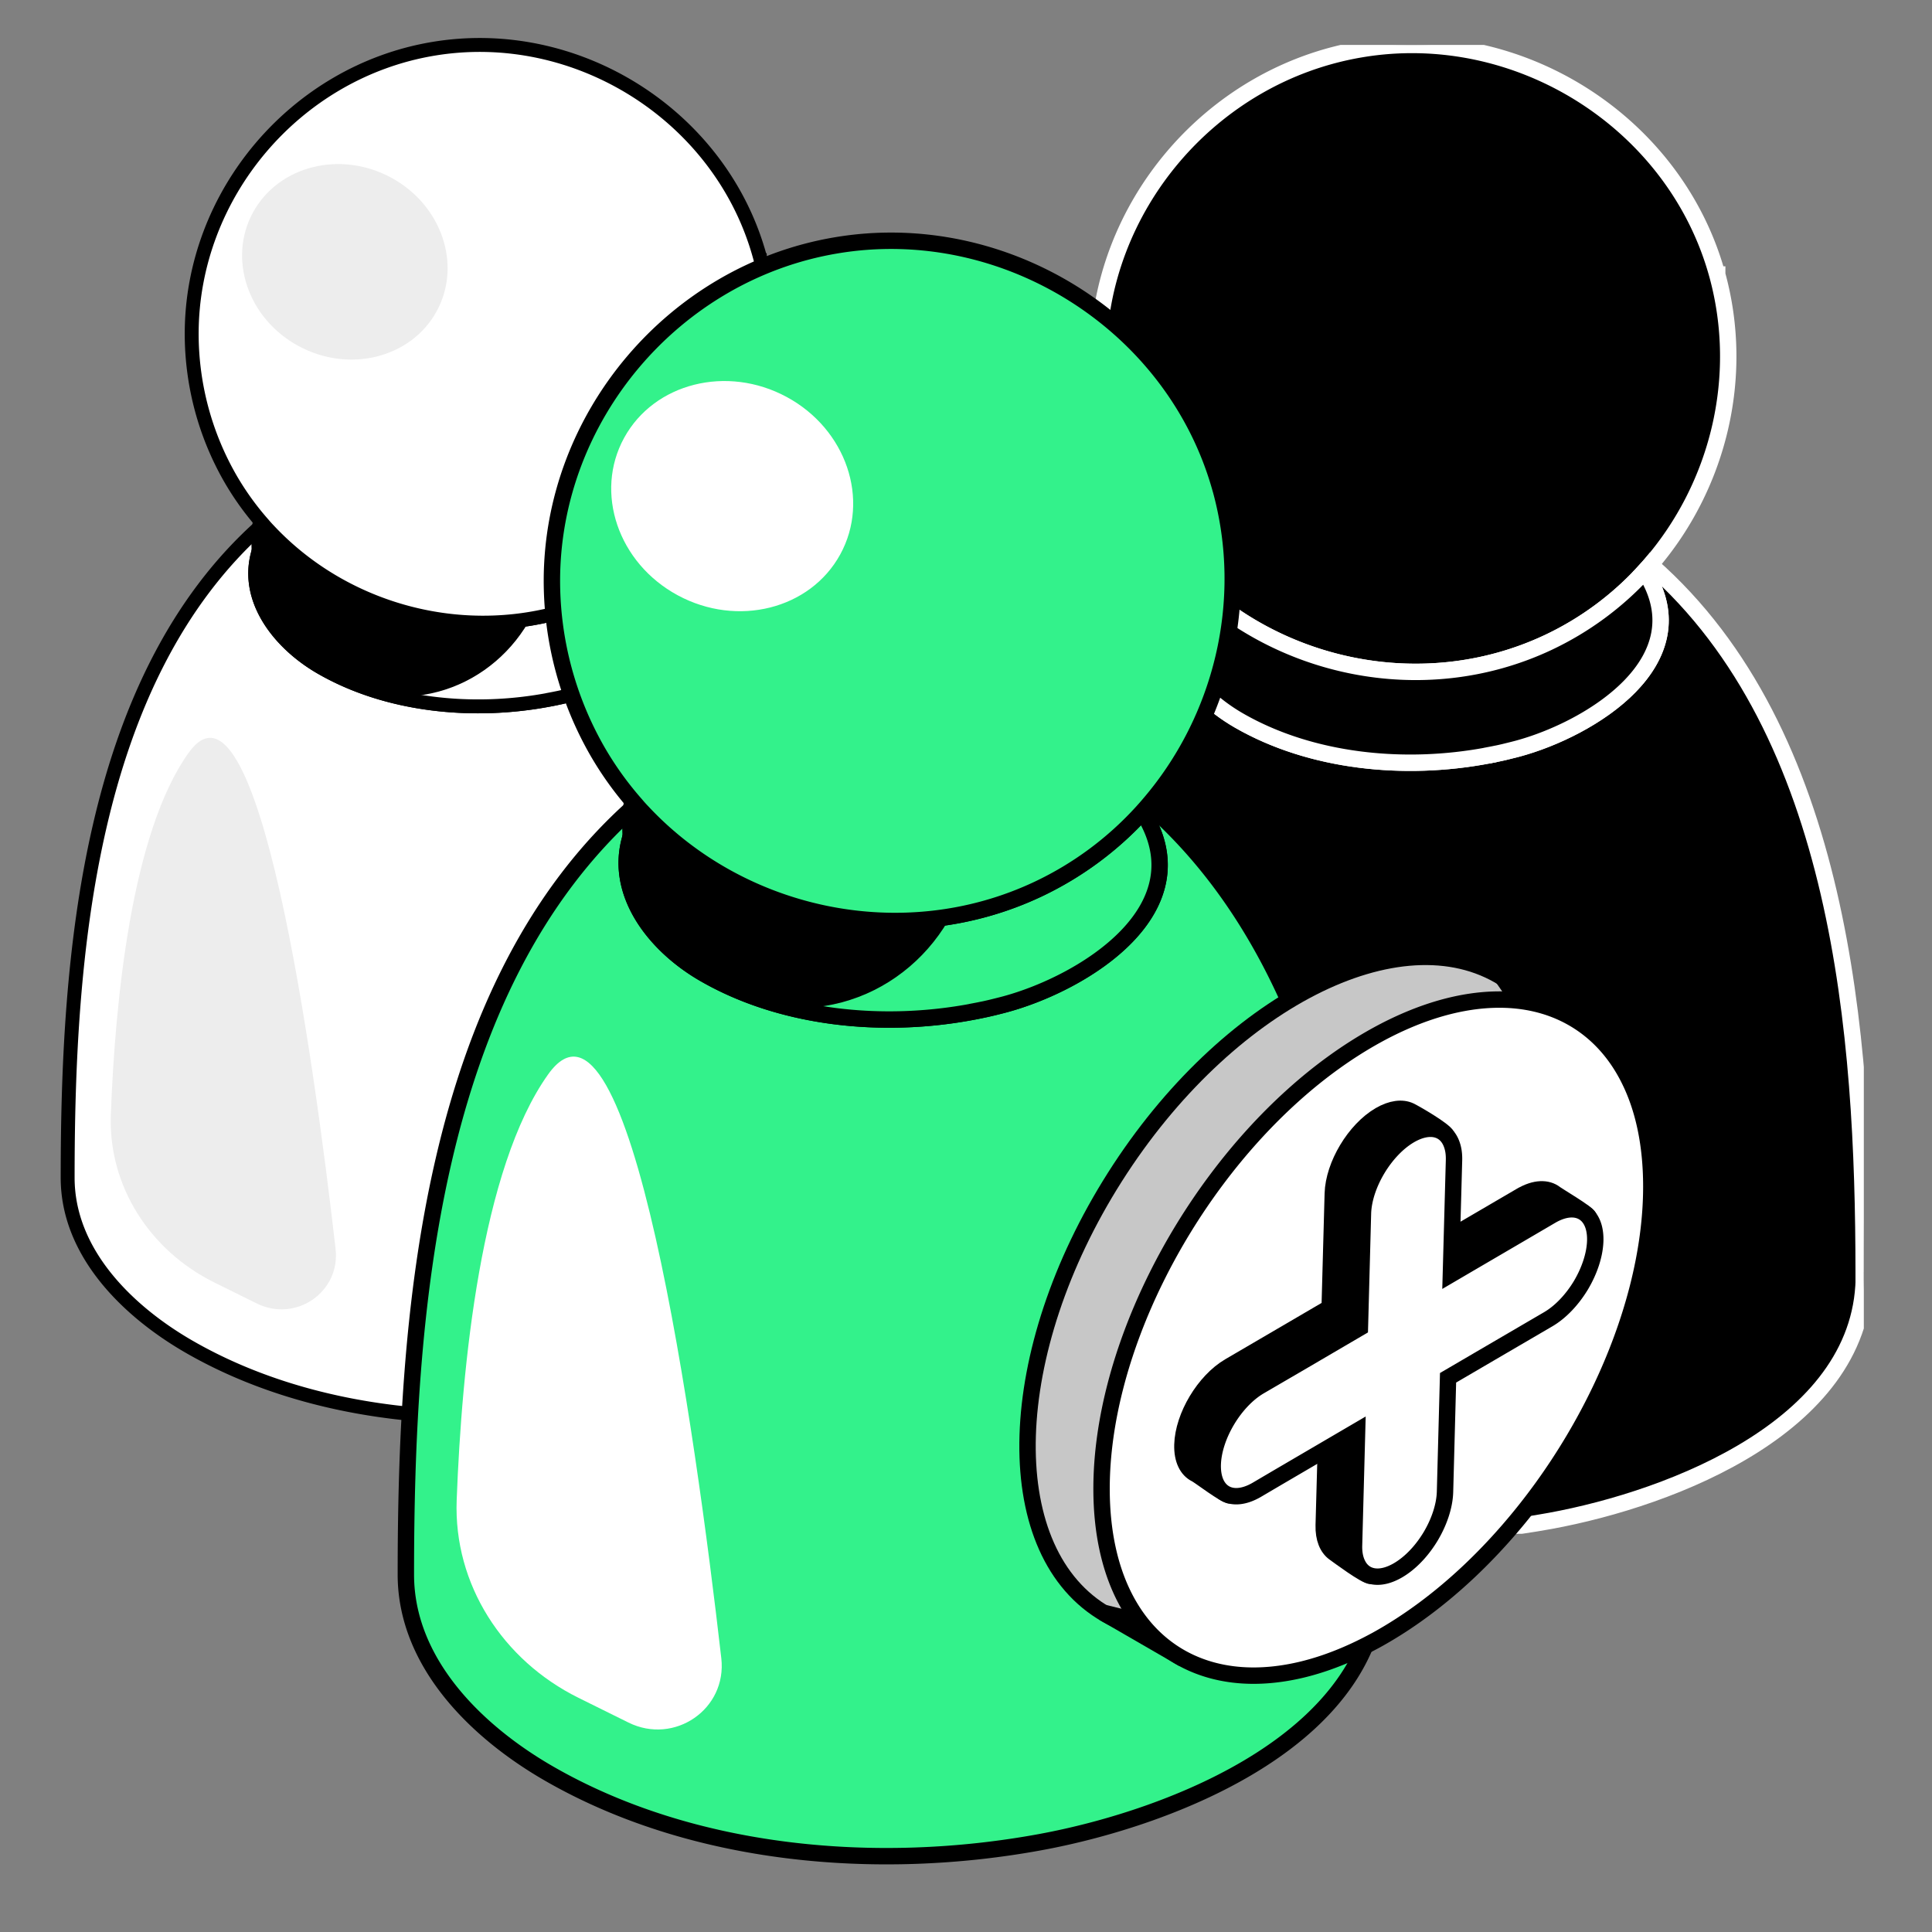<svg xmlns="http://www.w3.org/2000/svg" width="128" height="128" fill="none"><rect width="100%" height="100%" fill="#808080" stroke="none"/><g fill="#000" stroke="#fff" stroke-width="1.086" clip-path="url(#a)"><path d="M113.769 18.188c1.877 6.826.045 14.056-4.413 19.215a20.39 20.39 0 0 1-6.775 5.159c-8.282 3.902-18.212 1.761-24.274-4.7a8.09 8.09 0 0 1-.397-.44 20.212 20.212 0 0 1-2.357-3.26 20.85 20.85 0 0 1-2.799-10.401C72.75 13.719 80.248 4.93 90.16 3.263c10.391-1.756 20.817 4.794 23.61 14.93v-.005Z"/><path d="M123.483 84.274c.188 10.076-12.65 14.998-20.777 16.488-9.93 1.82-21.293.893-30.163-4.207-4.399-2.53-8.742-6.738-8.742-12.133 0-15.674 1.426-35.862 14.096-46.989l.01-.01c.123.148.257.296.396.44l-.01.01c-2.482 3.906.282 7.846 3.794 9.864 4.8 2.762 10.99 3.353 16.468 2.318.188-.035.372-.074.555-.109.188-.04.376-.079.565-.123.287-.07.569-.138.847-.212 4.868-1.307 12.218-5.83 8.464-11.734l-.03-.024c.134-.143.268-.296.392-.444l.029.03c12.625 11.087 14.086 31.165 14.096 46.815v.025l.01-.005Z"/><path d="M98.554 50.054c.183-.035.372-.07.555-.11-.183.04-.366.075-.555.11Z"/><path d="M98.555 50.055c-5.478 1.035-11.664.444-16.468-2.318-3.507-2.018-6.275-5.954-3.794-9.865l.01-.01c6.062 6.462 15.998 8.602 24.274 4.7a20.494 20.494 0 0 0 6.384-4.714l.03.024c3.749 5.904-3.596 10.427-8.465 11.734-.282.074-.56.143-.846.212-.189.044-.377.089-.565.123-.183.04-.372.074-.555.109l-.005.005Z"/></g><path fill="#fff" stroke="#000" stroke-width=".922" d="M59.252 77.891c.172 9.286-11.609 13.822-19.068 15.194-9.113 1.678-19.54.823-27.68-3.876C8.468 86.877 4.482 83 4.482 78.028c0-14.444 1.309-33.047 12.936-43.3l.009-.01c.113.137.236.273.363.405l-.009.01c-2.277 3.599.26 7.23 3.482 9.09 4.404 2.544 10.086 3.09 15.113 2.135.172-.032.34-.068.509-.1a20.78 20.78 0 0 0 1.295-.309c4.468-1.204 11.213-5.372 7.768-10.812l-.028-.023c.123-.132.246-.273.36-.41l.027.028c11.585 10.217 12.926 28.72 12.935 43.141v.023l.01-.005Z"/><path fill="#fff" stroke="#000" stroke-width=".922" d="M36.377 46.359c.168-.032.34-.064.509-.1-.169.036-.337.068-.51.1ZM36.377 46.358c-5.027.955-10.704.41-15.113-2.136-3.218-1.859-5.759-5.486-3.481-9.09l.009-.01c5.563 5.955 14.68 7.927 22.276 4.332a18.82 18.82 0 0 0 5.858-4.345l.028.023c3.44 5.44-3.3 9.608-7.768 10.812-.26.069-.514.132-.777.196-.173.04-.346.082-.518.114-.169.036-.341.068-.51.1l-.004.004Z"/><ellipse cx="26.544" cy="35.927" fill="#000" rx="9.889" ry="10.226"/><path fill="#fff" stroke="#000" stroke-width=".922" d="M50.338 16.993c1.723 6.29.04 12.953-4.05 17.707-.113.137-.236.273-.359.41a18.717 18.717 0 0 1-5.859 4.345c-7.6 3.595-16.712 1.622-22.276-4.332a7.474 7.474 0 0 1-.363-.404 18.625 18.625 0 0 1-2.164-3.005A19.275 19.275 0 0 1 12.7 22.13c-.004-9.254 6.877-17.353 15.972-18.89 9.536-1.617 19.104 4.419 21.667 13.759v-.005Z"/><ellipse cx="6.365" cy="6.909" fill="#EDEDED" rx="6.365" ry="6.909" transform="matrix(.481 -.877 .88 .475 13.705 19.647)"/><path fill="#EDEDED" d="M12.49 49.884c4.609-6.463 8.277 20.06 9.743 32.853.33 2.867-2.638 4.9-5.225 3.62l-2.814-1.393c-4.254-2.106-7.03-6.377-6.851-11.12.284-7.546 1.369-18.662 5.146-23.96Z"/><path fill="#33F28B" stroke="#000" stroke-width="1.086" d="M91.375 104.156c.203 10.933-13.668 16.274-22.45 17.89-10.73 1.974-23.006.968-32.59-4.565-4.753-2.745-9.446-7.31-9.446-13.164 0-17.007 1.54-38.91 15.23-50.982l.01-.011c.135.16.28.321.429.476l-.01.01c-2.682 4.24.304 8.515 4.099 10.703 5.185 2.997 11.875 3.64 17.794 2.516.203-.038.4-.08.599-.118a25.118 25.118 0 0 0 1.525-.364c5.26-1.418 13.202-6.325 9.146-12.73l-.032-.028c.144-.155.289-.32.423-.481l.032.032c13.64 12.03 15.22 33.815 15.23 50.795v.027l.01-.006Z"/><path fill="#33F28B" stroke="#000" stroke-width="1.086" d="M64.442 67.029c.198-.038.401-.076.6-.119a20 20 0 0 1-.6.119ZM64.442 67.028c-5.919 1.124-12.603.482-17.794-2.515-3.789-2.189-6.78-6.46-4.1-10.703l.011-.01c6.55 7.01 17.286 9.332 26.228 5.1a22.158 22.158 0 0 0 6.898-5.117l.033.027c4.05 6.406-3.886 11.313-9.146 12.731-.305.08-.605.155-.915.23-.204.048-.407.097-.61.134-.198.043-.402.08-.6.118l-.005.005Z"/><ellipse cx="52.864" cy="54.747" fill="#000" rx="11.643" ry="12.04"/><path fill="#33F28B" stroke="#000" stroke-width="1.086" d="M80.882 32.454c2.028 7.406.048 15.251-4.769 20.849-.133.16-.278.32-.422.481a22.037 22.037 0 0 1-6.898 5.116c-8.948 4.233-19.678 1.91-26.229-5.1a8.855 8.855 0 0 1-.428-.476 21.94 21.94 0 0 1-2.547-3.537A22.696 22.696 0 0 1 36.565 38.5c-.005-10.895 8.097-20.431 18.806-22.24 11.227-1.905 22.492 5.201 25.51 16.198v-.005Z"/><ellipse cx="7.494" cy="8.134" fill="#fff" rx="7.494" ry="8.134" transform="matrix(.481 -.877 .88 .475 37.747 35.578)"/><path fill="#fff" d="M36.316 71.18c5.427-7.61 9.745 23.618 11.472 38.68.388 3.377-3.106 5.77-6.152 4.263l-3.313-1.64c-5.009-2.479-8.277-7.508-8.067-13.093.335-8.885 1.612-21.972 6.06-28.21Z"/><path fill="#C7C7C7" stroke="#000" stroke-width="1.086" d="M98.713 93.604c7.358-11.586 7.763-24.478.903-28.795-6.86-4.316-18.386 1.577-25.745 13.164-7.359 11.586-7.763 24.478-.903 28.795 6.86 4.316 18.386-1.577 25.745-13.164Z"/><path fill="#fff" stroke="#000" stroke-width="1.086" d="m104.211 67.458-4.66-2.691s2.207 3.226 2.261 3.178c.053-.048 2.399-.487 2.399-.487ZM73.103 106.848c.074.048 5.282 3.052 5.282 3.052l-1.314-2.077-3.968-.975Z"/><path fill="#fff" stroke="#000" stroke-width="1.086" d="M109.404 78.61c0 8.687-5.033 18.852-12.065 25.49-1.92 1.811-3.99 3.363-6.144 4.55a29.5 29.5 0 0 1-.665.35c-2.006 1.022-3.931 1.647-5.719 1.891-4.383.609-7.963-1.028-9.995-4.498-1.176-2.002-1.835-4.614-1.835-7.76 0-8.937 5.324-19.436 12.676-26.052 1.745-1.573 3.607-2.924 5.538-3.989 2.926-1.61 5.692-2.368 8.144-2.368 1.686 0 3.229.366 4.564 1.065 1.702.89 3.08 2.315 4.027 4.222.952 1.901 1.474 4.285 1.474 7.098Z"/><path fill="#000" stroke="#000" stroke-width="1.086" d="m100.776 79.223-6.65 3.888.208-7.559c.01-.456 1.649 0 1.516-.307-.16-.376-2.112-1.494-2.431-1.648-.522-.243-1.224-.164-2.011.292-1.66.974-3.053 3.3-3.107 5.19l-.207 7.56-6.65 3.888c-1.66.975-3.053 3.3-3.106 5.192-.027.99.319 1.663.894 1.944.239.116 1.963 1.44 2.271 1.414.367-.032-.676-1.446-.245-1.695l6.65-3.888-.208 7.559c-.021.874.245 1.504.703 1.833.26.185 2.074 1.541 2.436 1.526.383-.016-.681-1.42-.218-1.69.83-.488 1.596-1.314 2.16-2.252.563-.937.925-1.997.952-2.94l.207-7.559 6.65-3.888c.829-.487 1.596-1.314 2.159-2.251.564-.938.926-1.997.953-2.94.01-.461 1.686.047 1.553-.27-.112-.265-2.016-1.383-2.218-1.537-.532-.413-1.341-.397-2.256.138h-.005Z"/><path fill="#fff" stroke="#000" stroke-width="1.086" d="M105.689 82.207c-.027.943-.388 1.998-.947 2.94-.564.938-1.33 1.764-2.16 2.252l-3.862 2.256-2.782 1.627-.202 7.559c-.027.943-.388 2.002-.947 2.94-.495.826-1.144 1.563-1.862 2.06a4.509 4.509 0 0 1-.298.191c-1.213.71-2.24.503-2.68-.392-.17-.334-.256-.757-.24-1.271l.202-7.56-5.23 3.062-1.414.832c-1.665.97-2.968.223-2.92-1.669.053-1.89 1.446-4.216 3.106-5.19l2.98-1.738 3.664-2.146.202-7.559c.054-1.891 1.447-4.217 3.107-5.191 1.32-.768 2.415-.461 2.787.64.102.287.15.631.139 1.023l-.208 7.56 1.34-.785 3.006-1.758 2.298-1.346c1.666-.97 2.974-.222 2.921 1.669v-.006Z"/><defs><clipPath id="a"><path fill="#fff" d="M63.8 2.977h59.683v98.643H63.8z"/></clipPath></defs></svg>